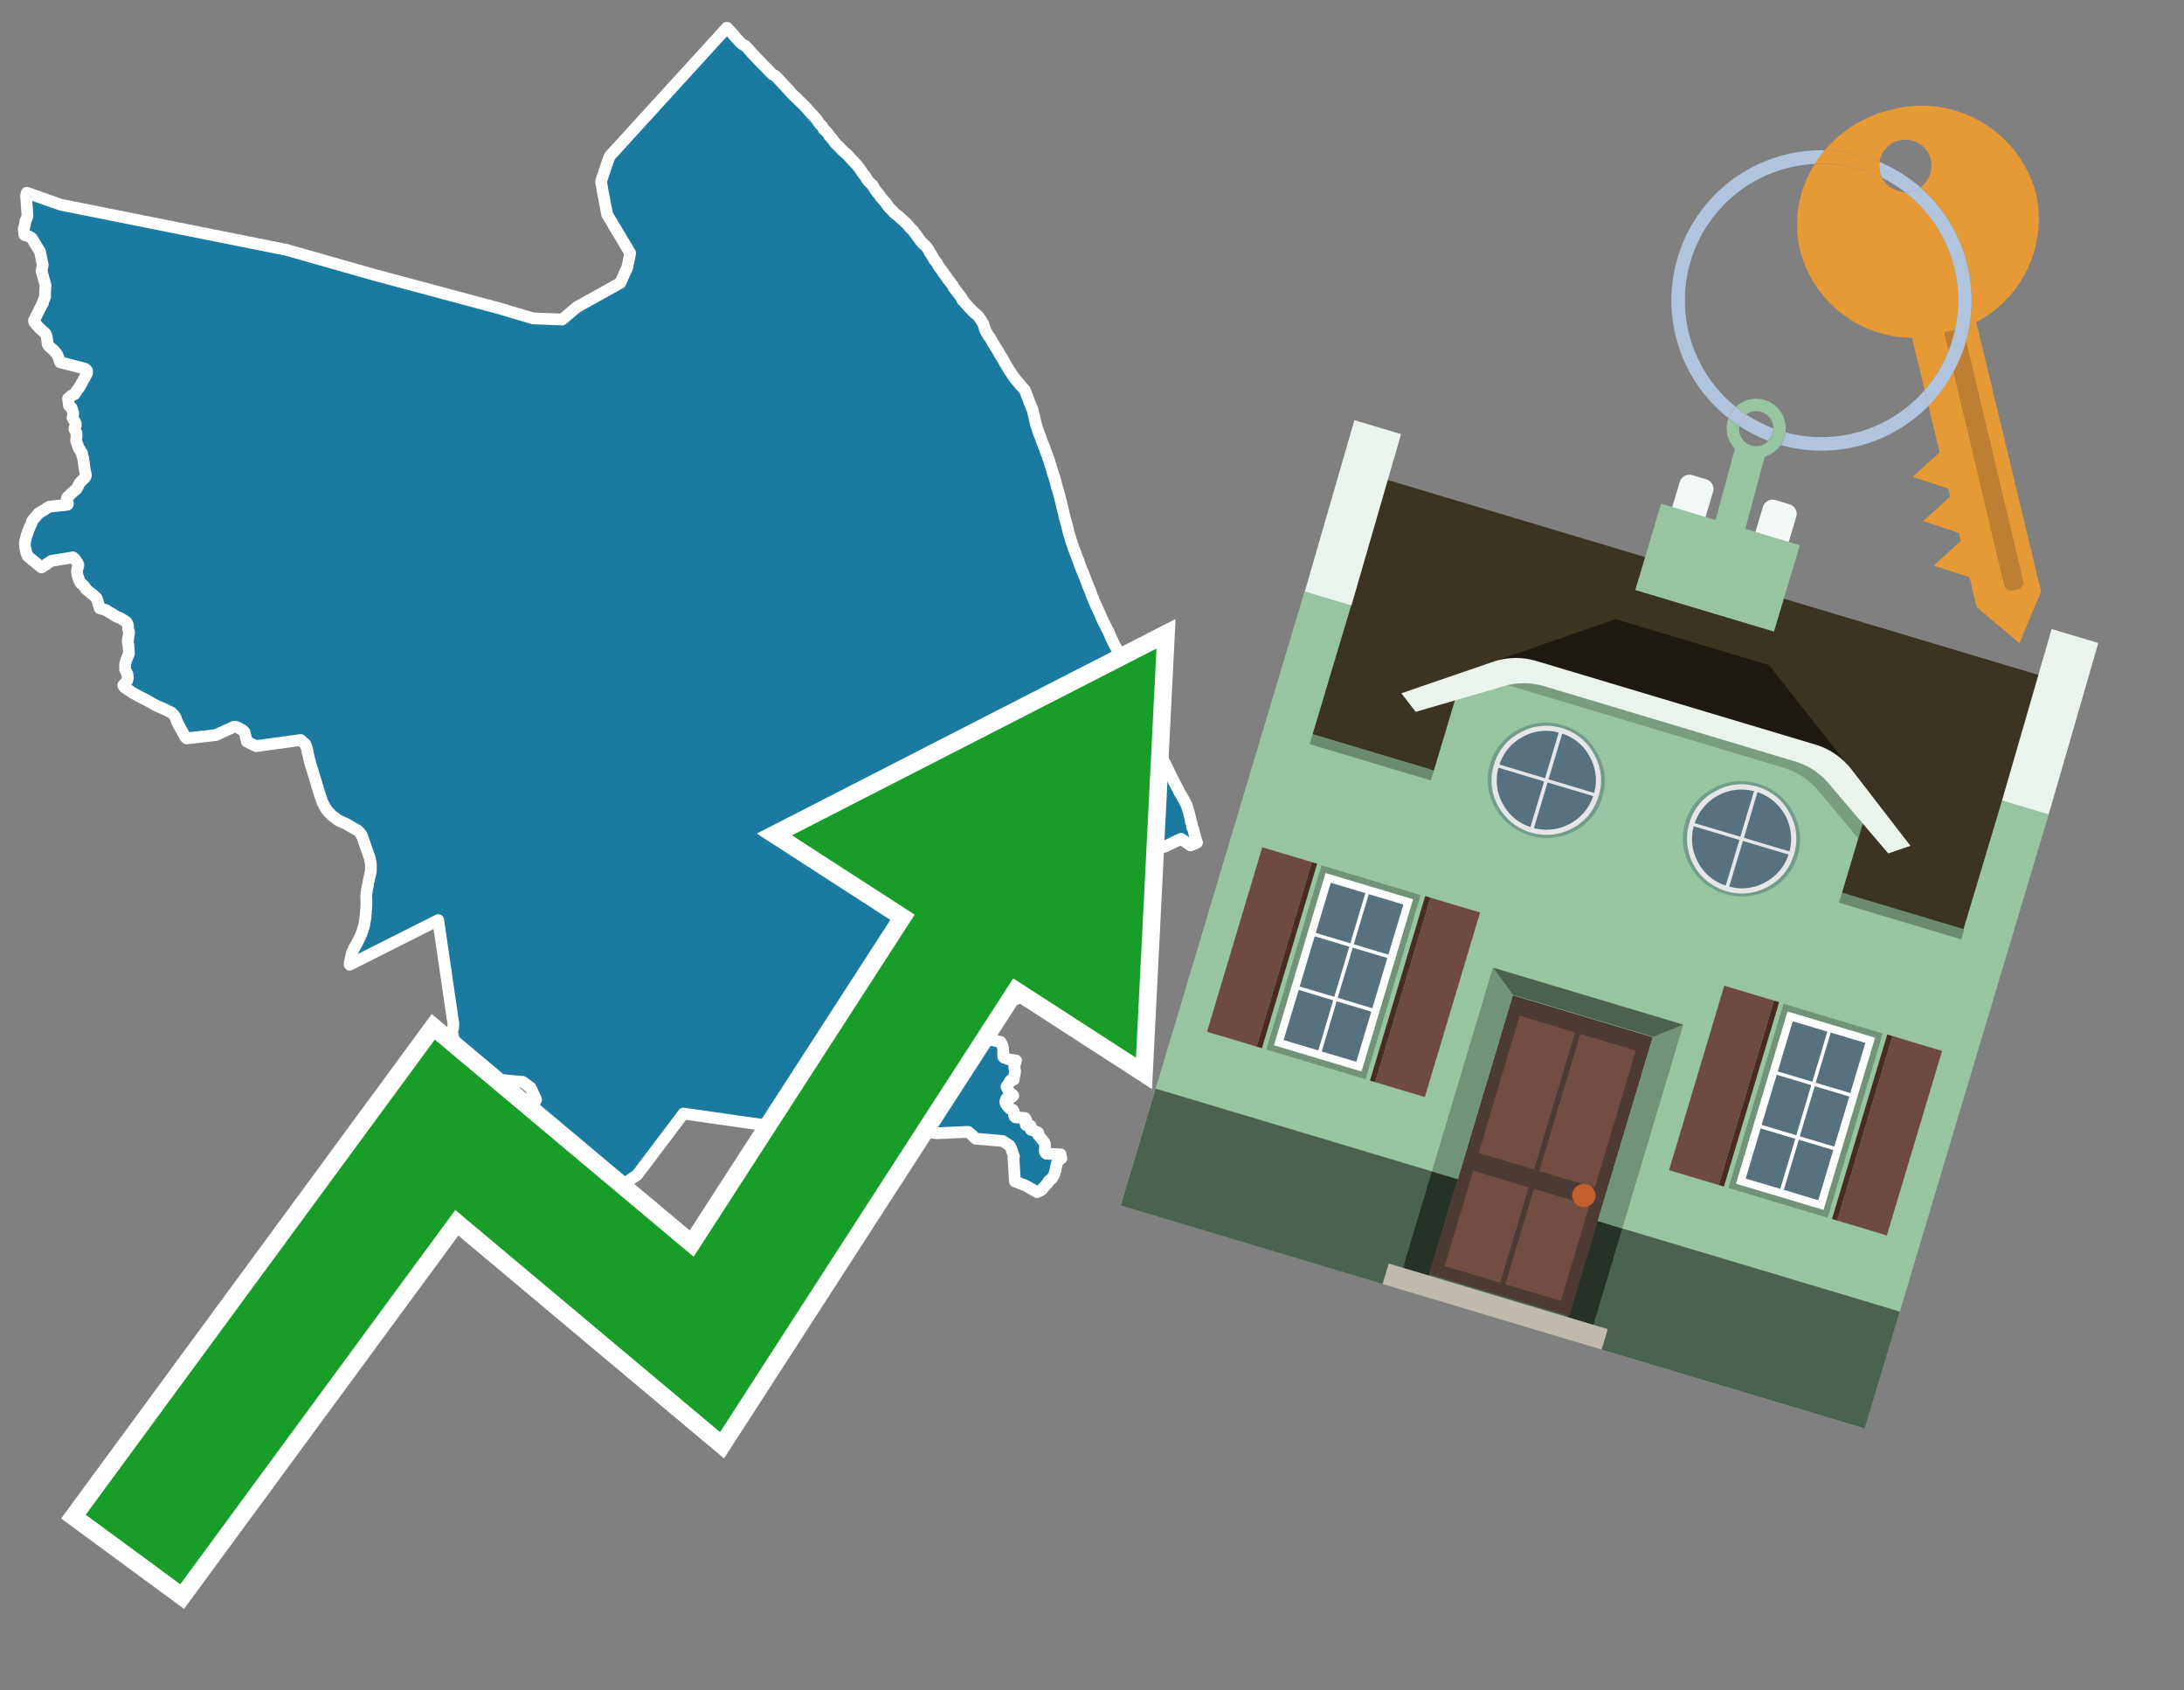 <svg id="Text" xmlns="http://www.w3.org/2000/svg" width="93.05" height="72" viewBox="0 0 93.05 72"><rect x="0" y="0" width="93.05" height="72" fill="#808080" stroke="none"/><polygon points="30.97,1.18 31.09,1.31 31.21,1.44 31.38,1.64 31.46,1.72 31.53,1.8 31.61,1.87 31.76,1.96 31.83,2.03 31.9,2.11 31.97,2.19 32.05,2.28 32.13,2.36 32.24,2.48 32.29,2.53 32.52,2.77 32.59,2.84 32.65,2.9 32.72,2.97 32.78,3.04 32.84,3.1 32.9,3.16 32.96,3.2 33.03,3.23 33.07,3.27 33.11,3.31 33.18,3.38 33.24,3.45 33.31,3.52 33.38,3.6 33.45,3.67 33.48,3.71 33.52,3.75 33.56,3.79 33.6,3.83 33.63,3.87 33.65,3.9 33.71,3.96 33.79,4.05 33.83,4.08 33.91,4.16 33.96,4.2 34.02,4.27 34.1,4.34 34.17,4.41 34.2,4.44 34.26,4.5 34.31,4.55 34.34,4.58 34.37,4.61 34.4,4.65 34.43,4.69 34.48,4.74 34.51,4.78 34.55,4.83 34.59,4.86 34.63,4.9 34.67,4.95 34.71,4.99 34.78,5.07 34.8,5.1 34.85,5.17 34.91,5.26 34.95,5.3 35.01,5.36 35.03,5.39 35.07,5.45 35.09,5.5 35.12,5.53 35.18,5.58 35.21,5.61 35.26,5.66 35.3,5.73 35.31,5.76 35.35,5.8 35.38,5.84 35.41,5.87 35.45,5.91 35.48,5.95 35.5,5.98 35.54,6.04 35.57,6.08 35.61,6.12 35.65,6.16 35.7,6.21 35.73,6.24 35.77,6.27 35.8,6.31 35.86,6.37 35.88,6.4 35.95,6.46 36.03,6.53 36.09,6.58 36.14,6.63 36.19,6.69 36.24,6.75 36.28,6.79 36.33,6.84 36.36,6.88 36.4,6.91 36.44,6.96 36.51,7.03 36.57,7.11 36.63,7.19 36.67,7.24 36.71,7.31 36.76,7.38 36.82,7.46 36.85,7.49 36.91,7.58 36.94,7.64 37,7.72 37.07,7.79 37.14,7.86 37.19,7.91 37.2,7.94 37.23,7.99 37.26,8.04 37.31,8.11 37.36,8.18 37.41,8.24 37.45,8.28 37.51,8.38 37.55,8.42 37.58,8.46 37.62,8.5 37.64,8.53 37.68,8.57 37.71,8.61 37.75,8.66 37.77,8.69 37.81,8.75 37.84,8.78 37.87,8.83 37.91,8.87 37.94,8.9 37.99,8.94 38.01,8.97 38.05,9.01 38.08,9.05 38.15,9.11 38.28,9.21 38.34,9.27 38.4,9.32 38.43,9.35 38.49,9.4 38.55,9.46 38.59,9.49 38.63,9.53 38.7,9.61 38.74,9.66 38.78,9.71 38.86,9.78 38.91,9.83 38.94,9.88 38.97,9.92 39.02,9.98 39.06,10.04 39.11,10.11 39.16,10.18 39.2,10.23 39.23,10.27 39.26,10.31 39.31,10.36 39.33,10.39 39.37,10.42 39.41,10.45 39.45,10.49 39.48,10.52 39.51,10.57 39.54,10.61 39.58,10.68 39.61,10.75 39.66,10.81 39.68,10.84 39.7,10.88 39.73,10.93 39.75,10.97 39.77,11.01 39.8,11.06 39.84,11.1 39.87,11.14 39.9,11.18 39.92,11.21 39.94,11.25 39.97,11.31 40,11.35 40.03,11.39 40.07,11.45 40.1,11.48 40.17,11.59 40.19,11.62 40.22,11.66 40.28,11.74 40.32,11.79 40.35,11.83 40.38,11.89 40.41,11.92 40.43,11.95 40.48,12.01 40.53,12.08 40.56,12.11 40.6,12.18 40.62,12.23 40.66,12.28 40.7,12.33 40.73,12.38 40.77,12.42 40.79,12.45 40.88,12.57 40.91,12.61 40.98,12.7 40.98,12.74 41,12.78 41.05,12.82 41.1,12.88 41.15,12.94 41.2,13 41.25,13.05 41.3,13.11 41.36,13.17 41.4,13.21 41.43,13.25 41.48,13.29 41.54,13.35 41.61,13.4 41.64,13.43 41.67,13.46 41.71,13.51 41.83,13.69 41.87,13.76 41.9,13.81 41.91,13.85 41.92,13.88 41.95,13.98 41.97,14.04 42,14.11 42.09,14.26 42.11,14.3 42.19,14.4 42.21,14.44 42.25,14.51 42.27,14.55 42.3,14.61 42.37,14.71 42.41,14.78 42.47,14.87 42.51,14.94 42.54,14.98 42.56,15.04 42.61,15.12 42.65,15.18 42.76,15.36 42.83,15.49 42.86,15.53 42.9,15.61 42.94,15.67 42.99,15.76 43.05,15.84 43.11,15.94 43.18,16.04 43.21,16.08 43.24,16.12 43.31,16.21 43.4,16.31 43.43,16.35 43.47,16.4 43.53,16.47 43.62,16.57 43.66,16.61 43.69,16.68 43.7,16.71 43.71,16.74 43.76,16.87 43.78,16.92 43.82,17.02 43.85,17.1 43.87,17.17 43.9,17.23 43.94,17.33 43.97,17.4 43.99,17.45 44,17.48 44.01,17.54 44.04,17.66 44.07,17.76 44.08,17.84 44.12,17.99 44.14,18.08 44.16,18.15 44.19,18.24 44.22,18.34 44.24,18.39 44.27,18.48 44.3,18.54 44.34,18.64 44.37,18.73 44.4,18.82 44.44,18.92 44.46,18.97 44.5,19.07 44.53,19.17 44.59,19.32 44.63,19.42 44.66,19.52 44.69,19.59 44.72,19.68 44.73,19.74 44.76,19.82 44.79,19.92 44.81,19.98 44.84,20.1 44.86,20.16 44.91,20.3 44.95,20.44 44.97,20.49 44.98,20.55 45,20.62 45.02,20.69 45.04,20.78 45.07,20.87 45.09,20.95 45.13,21.08 45.16,21.2 45.18,21.28 45.2,21.35 45.22,21.44 45.24,21.53 45.26,21.61 45.28,21.7 45.31,21.8 45.33,21.9 45.35,21.99 45.37,22.08 45.4,22.16 45.42,22.26 45.45,22.36 45.48,22.47 45.5,22.56 45.52,22.66 45.54,22.72 45.61,22.94 45.62,22.99 45.64,23.04 45.67,23.14 45.71,23.25 45.74,23.35 45.78,23.45 45.85,23.63 45.9,23.78 45.94,23.86 45.97,23.94 45.99,24.02 46.06,24.2 46.1,24.3 46.14,24.39 46.18,24.49 46.22,24.59 46.25,24.68 46.29,24.77 46.33,24.89 46.37,24.98 46.39,25.04 46.43,25.12 46.46,25.2 46.48,25.25 46.5,25.32 46.54,25.42 46.58,25.51 46.59,25.54 46.61,25.6 46.64,25.65 46.66,25.71 46.7,25.79 46.71,25.83 46.77,25.95 46.81,26.04 46.84,26.1 46.87,26.17 46.9,26.24 46.95,26.35 46.99,26.44 47.04,26.54 47.08,26.62 47.1,26.66 47.19,26.84 47.22,26.89 47.25,26.96 47.3,27.07 47.32,27.13 47.35,27.19 47.38,27.25 47.44,27.38 47.47,27.44 47.52,27.53 47.55,27.58 47.57,27.62 47.6,27.68 47.67,27.81 47.71,27.9 47.73,27.93 47.75,27.97 47.76,28 47.8,28.09 47.82,28.16 47.85,28.22 47.9,28.31 47.93,28.38 47.95,28.43 47.97,28.47 47.99,28.54 48.03,28.63 48.05,28.68 48.07,28.79 48.08,28.82 48.1,28.92 48.11,28.95 48.12,29.02 48.14,29.07 48.17,29.13 48.21,29.23 48.25,29.34 48.29,29.43 48.31,29.48 48.34,29.55 48.37,29.61 48.43,29.73 48.46,29.8 48.51,29.91 48.55,30 48.59,30.09 48.63,30.2 48.67,30.29 48.68,30.33 48.7,30.4 48.74,30.51 48.77,30.6 48.78,30.63 48.81,30.71 48.83,30.78 48.86,30.84 48.88,30.89 48.94,31.01 48.96,31.05 48.97,31.08 49,31.16 49.05,31.26 49.09,31.36 49.11,31.42 49.14,31.48 49.17,31.55 49.21,31.63 49.22,31.66 49.26,31.75 49.3,31.84 49.34,31.92 49.38,32.02 49.42,32.11 49.45,32.16 49.47,32.21 49.51,32.28 49.55,32.35 49.58,32.41 49.63,32.5 49.69,32.62 49.73,32.71 49.8,32.85 49.88,33.02 49.92,33.1 49.98,33.22 50.03,33.32 50.08,33.41 50.13,33.51 50.19,33.61 50.22,33.69 50.26,33.76 50.28,33.79 50.32,33.86 50.38,33.96 50.39,33.99 50.43,34.05 50.46,34.1 50.48,34.14 50.51,34.21 50.54,34.26 50.57,34.32 50.59,34.4 50.62,34.51 50.65,34.59 50.69,34.76 50.72,34.89 50.74,35.01 50.77,35.06 50.79,35.16 50.79,35.22 50.82,35.29 50.84,35.32 50.86,35.41 50.92,35.64 50.96,35.76 50.99,35.86 51,35.89 50.94,35.92 50.87,35.95 50.72,36.01 50.47,35.83 50.32,35.73 50.19,35.79 49.67,36.04 49.61,36.07 49.44,36.1 49.24,36.13 49.02,36.17 48.79,36.21 48.76,36.24 48.68,36.27 48.58,36.3 48.5,36.33 48.41,36.36 48.35,36.39 48.25,36.42 48.19,36.45 48.09,36.48 48,36.51 42.23,36.85 42.23,37.83 43.38,38.1 43.87,38.32 43.95,38.99 44.01,39.37 44.01,39.42 44.02,39.55 44.03,39.6 44.05,39.66 44.07,39.69 44.07,39.78 44.05,39.89 44.03,39.93 44.01,39.96 43.95,39.99 43.97,40.02 43.97,40.1 43.98,40.14 43.99,40.36 44.03,40.67 44.05,40.7 44.07,40.74 44.14,40.86 44.16,40.92 44.21,41.05 44.25,41.16 44.27,41.22 44.27,41.28 44.26,41.32 44.26,41.37 44.25,41.41 44.24,41.45 44.22,41.5 44.19,41.54 44.15,41.57 43.87,41.6 43.69,41.65 43.51,41.69 43.51,41.73 43.51,41.77 43.49,41.81 43.47,41.85 43.44,41.89 43.41,41.94 43.37,42.05 43.35,42.09 43.32,42.14 43.42,42.18 43.43,42.21 43.44,42.24 43.44,42.28 43.42,42.32 43.46,42.4 43.44,42.43 43.4,42.46 43.36,42.51 43.31,42.55 43.2,42.58 43.1,42.61 43.02,42.66 42.97,42.69 42.91,42.74 42.87,42.78 42.84,42.81 42.79,42.88 42.74,42.96 42.71,43.02 42.68,43.06 42.66,43.09 42.64,43.13 42.62,43.16 42.59,43.2 42.56,43.24 42.45,43.36 42.4,43.4 42.38,43.43 42.34,43.46 42.32,43.49 42.31,43.52 42.31,43.55 42.31,43.62 42.3,43.65 42.28,43.68 42.24,43.71 42.19,43.75 42.03,43.95 42.02,43.98 42.01,44.01 42.01,44.04 42.01,44.07 42.02,44.12 42.03,44.15 42.06,44.19 42.08,44.22 42.12,44.25 42.17,44.28 42.3,44.31 42.63,44.38 42.65,44.41 42.66,44.44 42.69,44.48 42.7,44.52 42.71,44.55 42.72,44.58 42.73,44.62 42.74,44.68 42.74,44.72 42.74,44.79 42.74,44.83 42.74,44.99 42.75,45.02 42.78,45.05 42.88,45.08 42.96,45.12 43.29,45.17 43.25,45.3 43.22,45.39 43.21,45.43 43.22,45.5 43.25,45.62 43.24,45.7 43.21,45.83 43.19,45.96 43.19,45.99 43.05,46.02 42.99,46.12 42.98,46.15 42.96,46.18 42.91,46.24 42.88,46.28 42.92,46.36 42.95,46.42 42.98,46.47 43,46.51 43.01,46.54 43.05,46.57 43.12,46.61 43.15,46.64 43.17,46.67 43.12,46.72 43.05,46.77 42.87,46.8 42.83,46.93 42.84,46.97 42.85,47 42.87,47.04 42.9,47.08 42.99,47.19 43.02,47.22 43.1,47.25 43.16,47.28 43.18,47.31 43.19,47.34 43.19,47.4 43.2,47.46 43.2,47.5 43.22,47.53 43.23,47.56 43.26,47.59 43.67,47.62 43.72,47.7 43.73,47.73 43.73,47.77 43.71,47.83 43.7,47.88 43.71,47.92 43.91,47.95 43.9,47.98 43.89,48.03 43.9,48.06 43.91,48.09 43.92,48.12 44.03,48.15 44.23,48.24 44.22,48.31 44.23,48.34 44.29,48.4 44.34,48.47 44.41,48.55 44.47,48.63 44.49,48.66 44.51,48.69 44.52,48.74 44.52,48.93 44.51,49 44.52,49.05 44.53,49.08 44.55,49.11 44.58,49.14 45.19,49.17 45.19,49.22 45.22,49.34 45.16,49.38 45.11,49.43 45.08,49.46 45.05,49.5 45.03,49.55 45.02,49.58 45.01,49.64 44.99,49.7 44.98,49.75 44.98,49.79 44.97,49.84 44.96,49.87 44.95,49.91 44.93,49.97 44.92,50.01 44.89,50.07 44.87,50.11 44.84,50.16 44.82,50.19 44.79,50.22 44.75,50.25 44.69,50.29 44.66,50.36 44.63,50.39 44.61,50.42 44.58,50.45 44.51,50.53 44.46,50.58 44.43,50.62 44.41,50.65 44.36,50.69 44.32,50.72 44.24,50.75 44.19,50.78 43.7,50.5 43.24,50.32 43.18,49.31 43.2,49.26 43.07,48.88 43.05,48.85 43.01,48.79 42.72,48.6 41.57,48.5 41.5,48.44 41.44,48.37 41.25,48.21 39.91,48.27 35.45,47.65 34.42,48.18 31.7,47.8 29.12,47.43 27.15,50.04 26.03,50.82 23.08,48.82 22.68,47.15 22.82,46.89 22.83,46.86 22.84,46.83 22.6,46.32 22.27,46.08 21.88,46.05 19.39,45.79 19.36,45.66 19.39,45.58 19.41,45.55 19.53,45.35 19.65,45.26 19.67,45.23 19.51,44.94 19.46,44.87 19.25,43.9 19.3,43.81 19.32,43.59 19.27,43.33 19.27,43.3 18.67,39.19 14.9,41.09 14.9,41.02 14.99,40.61 15.03,40.51 15.05,40.47 15.07,40.42 15.15,40.28 15.18,40.23 15.37,39.85 15.41,39.75 15.5,39.47 15.53,39.33 15.57,39.08 15.57,39.04 15.58,38.96 15.59,38.89 15.59,38.79 15.6,38.74 15.6,38.68 15.61,38.57 15.61,38.53 15.61,38.48 15.61,38.42 15.61,38.37 15.61,38.25 15.6,38.21 15.61,38.05 15.63,37.96 15.64,37.87 15.67,37.74 15.68,37.69 15.69,37.6 15.7,37.55 15.71,37.52 15.73,37.43 15.74,37.36 15.76,37.3 15.77,37.25 15.78,37.2 15.79,37.17 15.8,37.11 15.8,37.02 15.8,36.94 15.8,36.81 15.79,36.75 15.78,36.68 15.77,36.65 15.75,36.54 15.45,35.68 15.42,35.6 15.38,35.53 15.34,35.48 15.32,35.45 15.25,35.38 14.81,35.13 14.77,35.1 14.43,34.95 14.28,34.84 14.23,34.8 14.12,34.72 14.07,34.66 14.02,34.62 13.91,34.48 13.88,34.43 13.8,34.29 13.74,34.17 13.64,33.89 13.56,33.64 13.55,33.58 13.51,33.47 13.46,33.29 13.36,32.97 13.35,32.93 13.31,32.8 13.26,32.65 13.17,32.32 13.11,32.06 13.1,31.98 13.07,31.87 13.05,31.81 13.01,31.7 12.81,31.52 10.91,31.78 10.52,31.59 10.43,31.23 10.42,31.19 10.35,31.11 10.12,30.98 9.98,30.95 9.19,31.31 7.95,31.45 7.89,31.39 7.54,30.74 7.51,30.66 7.48,30.56 7.43,30.48 7.32,30.36 7.11,30.26 7.06,30.23 6.93,30.17 6.83,30.13 6.67,30.06 6.61,30.03 6.35,29.88 6.3,29.85 5.98,29.69 5.78,29.58 5.65,29.51 5.48,29.39 5.35,29.31 5.31,29.28 5.25,29.19 5.42,28.99 5.45,28.86 5.43,28.76 5.43,28.72 5.33,28.51 5.33,28.28 5.4,28.06 5.49,27.85 5.49,27.76 5.47,27.47 5.44,27.31 5.49,27.01 5.5,26.93 5.46,26.81 5.46,26.73 5.44,26.59 5.4,26.51 5.37,26.48 5.24,26.4 5.11,26.32 5.02,26.29 4.87,26.21 4.76,26.13 4.64,26.07 4.53,25.99 4.25,25.91 4.12,25.48 3.99,25.36 3.66,25.09 3.62,25.01 3.55,24.93 3.46,24.86 3.42,24.81 3.37,24.71 3.35,24.65 3.32,24.56 3.29,24.45 3.28,24.35 3.29,24.24 3.33,24.14 3.33,24.11 3.34,24.06 3.31,23.99 3.2,23.82 3.11,23.74 2.19,23.89 1.77,24.17 1.18,23.69 1.12,23.54 1.07,23.29 1.06,23.1 1.12,22.87 1.13,22.82 1.15,22.76 1.21,22.6 1.28,22.42 1.34,22.31 1.36,22.21 1.42,22.12 1.49,22.05 1.65,21.86 1.7,21.83 1.8,21.77 1.87,21.73 1.99,21.65 2.11,21.58 2.87,21.5 2.89,21.47 2.89,21.41 2.87,21.38 2.84,21.25 2.88,21.17 2.93,21.13 3.04,21.02 3.08,20.98 3.15,20.92 3.25,20.84 3.32,20.73 3.38,20.59 3.44,20.52 3.56,20.4 3.59,20.37 3.63,20.33 3.66,20.26 3.66,20.21 3.62,20.06 3.54,19.49 3.5,19.39 3.5,19.36 3.49,19.29 3.44,19.23 3.4,19.14 3.36,19.1 3.27,18.85 3.24,18.76 3.25,18.69 3.26,18.61 3.26,18.45 3.17,18.28 3.19,18.19 3.23,18.11 3.23,18.05 3.22,18.02 3.19,17.96 3.16,17.92 3.09,17.8 3.11,17.7 3.12,17.59 3.05,17.37 2.94,17.28 2.9,16.98 3.05,16.84 3.16,16.8 3.19,16.77 3.27,16.64 3.35,16.54 3.42,16.43 3.66,15.99 3.71,15.88 3.71,15.79 3.66,15.73 3.61,15.7 3.11,15.57 2.56,15.43 2.52,15.3 2.51,15.27 2.43,15.09 2.28,14.91 2.18,14.83 2.08,14.74 2.03,14.66 2.01,14.47 1.99,14.34 1.94,14.21 1.89,14.16 1.72,14.01 1.64,13.93 1.46,13.72 1.45,13.65 1.79,12.97 1.83,12.91 1.83,12.85 1.92,12.65 1.92,12.54 1.92,12.49 1.94,12.15 1.77,11.54 1.82,11.28 1.7,10.71 1.35,10.14 1.26,10.08 1.04,10.01 1.01,9.75 1.06,9.58 1.08,9.43 1.16,9.24 1.17,9.17 1.11,8.34 1.14,8.21 2.59,8.72 12.2,10.64 15.96,11.71 21.3,13.14 22.7,13.56 23.95,13.61 24.58,13.08 26.43,12.05 26.67,11.51 26.72,11.42 26.85,10.78 25.87,9.14 25.68,8.15 25.61,7.75 25.62,7.69 25.83,7.06 25.97,6.66 " fill="#1b7aa0" stroke="#fff" stroke-linejoin="round" stroke-width="0.5"/><polygon points="49.272 27.624 33.741 35.58 38.97 38.959 29.553 53.529 18.525 44.281 3.652 64.518 7.681 67.479 19.396 51.538 30.678 60.999 43.169 41.673 48.398 45.053 49.272 27.624" fill="none" stroke="#fff" stroke-miterlimit="10" stroke-width="1.5"/><polygon points="49.272 27.624 33.741 35.58 38.97 38.959 29.553 53.529 18.525 44.281 3.652 64.518 7.681 67.479 19.396 51.538 30.678 60.999 43.169 41.673 48.398 45.053 49.272 27.624" fill="#179d28"/><path d="M80.19,7.577a1.16,1.16,0,0,1-.094-.251,1.114,1.114,0,0,1-.018-.429A6.367,6.367,0,0,0,77.743,6.4a5.269,5.269,0,0,0-.423.577c.1,0,.192-.007.288-.007A5.794,5.794,0,0,1,80.19,7.577Z" fill="#e69a35"/><path d="M77.608,6.4A6.394,6.394,0,0,0,73.64,17.81a1.26,1.26,0,0,1,.317-.48A5.821,5.821,0,0,1,77.32,6.981a5.269,5.269,0,0,1,.423-.577Z" fill="#b0c4de"/><path d="M84.2,13.72a4.962,4.962,0,0,0,2.545-5.48,5.047,5.047,0,0,0-6.179-3.566A5.322,5.322,0,0,0,77.743,6.4a6.367,6.367,0,0,1,2.335.493,1.114,1.114,0,1,1,1.736,1.084,6.392,6.392,0,0,1,.347,9.3l.479,1.985-.438.4-.716.648.92.3.6.2.082.341-.438.4-.716.648.92.3.605.2.082.341-.438.4-.716.649.92.3.605.2.307,1.274,1.821,1.534.921-2.2Z" fill="#e69a35"/><path d="M81.154,8.179a1.115,1.115,0,0,1-.964-.6,5.794,5.794,0,0,0-2.582-.6c-.1,0-.192,0-.288.007a4.783,4.783,0,0,0-.625,3.685,4.962,4.962,0,0,0,4.765,3.715L82,16.617a5.82,5.82,0,0,0-.846-8.438Z" fill="#e69a35"/><path d="M74.1,18.142a6.386,6.386,0,0,0,1.232.63.73.73,0,0,0,.224-.527h0a5.783,5.783,0,0,1-1.159-.593A.733.733,0,0,0,74.1,18.142Z" fill="#b0c4de"/><path d="M74.4,17.652q-.228-.152-.44-.322a1.26,1.26,0,0,0-.317.48c.148.117.3.228.46.332A.733.733,0,0,1,74.4,17.652Z" fill="#b0c4de"/><path d="M74.824,16.984a1.257,1.257,0,0,0-.867.346c.141.114.288.222.44.322a.731.731,0,0,1,1.159.593h0a.732.732,0,1,1-1.463,0,.7.7,0,0,1,.007-.1c-.158-.1-.312-.215-.46-.332a1.258,1.258,0,0,0,.273,1.3l-.979,3.635,1.275.341.98-3.639a1.266,1.266,0,0,0,.681-.5,1.249,1.249,0,0,0,.2-.538,1.328,1.328,0,0,0,.012-.168A1.262,1.262,0,0,0,74.824,16.984Z" fill="#97c4a1"/><path d="M85.974,25.1l-.226.053a.3.3,0,0,1-.362-.223l-2.56-10.777.81-.193L86.2,24.736A.3.3,0,0,1,85.974,25.1Z" fill="#bf7f32"/><path d="M80.1,7.326a1.16,1.16,0,0,0,.094.251,5.833,5.833,0,0,1,.964.6,1.137,1.137,0,0,0,.287-.031,1.108,1.108,0,0,0,.373-.167A6.371,6.371,0,0,0,80.078,6.9,1.114,1.114,0,0,0,80.1,7.326Z" fill="#b0c4de"/><path d="M77.608,18.618a5.836,5.836,0,0,1-1.534-.2,1.24,1.24,0,0,1-.2.537,6.4,6.4,0,0,0,6.291-1.666L82,16.617A5.807,5.807,0,0,1,77.608,18.618Z" fill="#b0c4de"/><path d="M81.814,7.981a1.108,1.108,0,0,1-.373.167,1.137,1.137,0,0,1-.287.031A5.82,5.82,0,0,1,82,16.617l.161.667a6.392,6.392,0,0,0-.347-9.3Z" fill="#b0c4de"/><polygon points="83.79 39.753 55.78 31.364 58.988 20.404 86.964 28.783 83.79 39.753 83.79 39.753" fill="#3c3422" fill-rule="evenodd"/><polygon points="81.705 53.32 87.284 34.692 85.297 34.097 83.656 39.575 55.926 31.269 57.567 25.791 55.579 25.196 47.746 51.348 79.451 60.844 81.705 53.32" fill="#97c4a1" fill-rule="evenodd"/><rect x="69.522" y="21.148" width="0.444" height="28.983" transform="translate(15.592 92.226) rotate(-73.326)" opacity="0.3"/><polygon points="87.284 34.692 85.297 34.097 87.411 26.793 89.398 27.388 87.284 34.692 87.284 34.692" fill="#eaf3ec" fill-rule="evenodd"/><polygon points="57.578 25.794 55.591 25.199 57.705 17.896 59.692 18.491 57.578 25.794 57.578 25.794" fill="#eaf3ec" fill-rule="evenodd"/><polygon points="79.451 60.844 80.943 55.865 49.238 46.369 47.747 51.348 79.451 60.844 79.451 60.844" fill="#4c6251" fill-rule="evenodd"/><path d="M71.566,20.528l-.522,1.743,1.418.425.523-1.744a.432.432,0,0,0-.289-.536l-.593-.177A.431.431,0,0,0,71.566,20.528Z" fill="#f3f9f8" fill-rule="evenodd"/><path d="M75.111,21.589l-.522,1.743,1.418.425.522-1.743a.43.43,0,0,0-.289-.536l-.593-.178A.43.43,0,0,0,75.111,21.589Z" fill="#f3f9f8" fill-rule="evenodd"/><polygon points="75.368 28.329 68.829 26.37 63.807 28.121 78.733 32.591 75.368 28.329" fill="#1e1a11"/><polygon points="78.248 32.422 64.442 28.287 62.236 28.998 60.064 36.247 77.453 41.455 79.651 34.116 78.248 32.422" fill="#97c4a1"/><path d="M77.74,32.516S65.088,28.725,65,28.7l-.938.43,11.892,3.562a3.175,3.175,0,0,1,1.532,1l1.685,2.02.327-1.09Z" fill-rule="evenodd" opacity="0.2"/><path d="M77.35,31.716,65.458,28.154a3.041,3.041,0,0,0-1.854.037l-3.9,1.339.611.79,3.626-1.054a3.045,3.045,0,0,1,1.855-.037l10.673,3.2A3.028,3.028,0,0,1,78,33.477l2.45,2.874.945-.325-2.518-3.26A3.036,3.036,0,0,0,77.35,31.716Z" fill="#eaf3ec"/><polygon points="76.683 23.223 70.773 21.453 69.671 25.132 75.581 26.902 76.683 23.223 76.683 23.223" fill="#97c4a1" fill-rule="evenodd"/><g id="Symbol_9_0_Layer2_0_MEMBER_8_MEMBER_21_MEMBER_0_FILL" data-name="Symbol 9 0 Layer2 0 MEMBER 8 MEMBER 21 MEMBER 0 FILL"><path d="M66.584,30.892a2.39,2.39,0,0,0-1.891.189,2.317,2.317,0,0,0-1.2,1.448A2.345,2.345,0,0,0,63.7,34.4a2.528,2.528,0,0,0,3.367,1.008,2.339,2.339,0,0,0,1.2-1.447,2.313,2.313,0,0,0-.208-1.87A2.394,2.394,0,0,0,66.584,30.892Z" fill="#729d8c"/></g><g id="Symbol_9_0_Layer2_0_MEMBER_8_MEMBER_21_MEMBER_1_FILL" data-name="Symbol 9 0 Layer2 0 MEMBER 8 MEMBER 21 MEMBER 1 FILL"><path d="M66.547,31.016a2.241,2.241,0,0,0-1.769.185,2.213,2.213,0,0,0-1.127,1.376,2.239,2.239,0,0,0,.185,1.768,2.341,2.341,0,0,0,3.145.942,2.234,2.234,0,0,0,1.126-1.376,2.207,2.207,0,0,0-.185-1.768A2.237,2.237,0,0,0,66.547,31.016Z" fill="#e6e6e6"/></g><g id="Symbol_9_0_Layer2_0_MEMBER_8_MEMBER_21_MEMBER_2_MEMBER_0_FILL" data-name="Symbol 9 0 Layer2 0 MEMBER 8 MEMBER 21 MEMBER 2 MEMBER 0 FILL"><path d="M65.787,33.284,63.843,32.7a2.036,2.036,0,0,0,.186,1.539,2.015,2.015,0,0,0,1.175.986Z" fill="#58717f"/></g><g id="Symbol_9_0_Layer2_0_MEMBER_8_MEMBER_21_MEMBER_2_MEMBER_1_FILL" data-name="Symbol 9 0 Layer2 0 MEMBER 8 MEMBER 21 MEMBER 2 MEMBER 1 FILL"><path d="M65.827,33.148l.582-1.944a2.01,2.01,0,0,0-1.523.178,2.037,2.037,0,0,0-1,1.183Z" fill="#58717f"/></g><g id="Symbol_9_0_Layer2_0_MEMBER_8_MEMBER_21_MEMBER_2_MEMBER_2_FILL" data-name="Symbol 9 0 Layer2 0 MEMBER 8 MEMBER 21 MEMBER 2 MEMBER 2 FILL"><path d="M67.878,33.91l-1.943-.582-.582,1.944a2.1,2.1,0,0,0,2.525-1.362Z" fill="#58717f"/></g><g id="Symbol_9_0_Layer2_0_MEMBER_8_MEMBER_21_MEMBER_2_MEMBER_3_FILL" data-name="Symbol 9 0 Layer2 0 MEMBER 8 MEMBER 21 MEMBER 2 MEMBER 3 FILL"><path d="M66.558,31.249l-.582,1.943,1.943.582a2.031,2.031,0,0,0-.186-1.539A2.009,2.009,0,0,0,66.558,31.249Z" fill="#58717f"/></g><g id="Symbol_9_0_Layer2_0_MEMBER_8_MEMBER_21_MEMBER_0_FILL-2" data-name="Symbol 9 0 Layer2 0 MEMBER 8 MEMBER 21 MEMBER 0 FILL"><path d="M74.9,33.384a2.4,2.4,0,0,0-1.891.189,2.316,2.316,0,0,0-1.2,1.448,2.341,2.341,0,0,0,.209,1.87A2.527,2.527,0,0,0,75.387,37.9a2.345,2.345,0,0,0,1.2-1.447,2.314,2.314,0,0,0-.209-1.87A2.389,2.389,0,0,0,74.9,33.384Z" fill="#729d8c"/></g><g id="Symbol_9_0_Layer2_0_MEMBER_8_MEMBER_21_MEMBER_1_FILL-2" data-name="Symbol 9 0 Layer2 0 MEMBER 8 MEMBER 21 MEMBER 1 FILL"><path d="M74.867,33.508a2.239,2.239,0,0,0-1.768.185,2.21,2.21,0,0,0-1.127,1.376,2.316,2.316,0,0,0,1.564,2.883,2.261,2.261,0,0,0,1.765-.173A2.237,2.237,0,0,0,76.428,36.4a2.209,2.209,0,0,0-.185-1.769A2.239,2.239,0,0,0,74.867,33.508Z" fill="#e6e6e6"/></g><g id="Symbol_9_0_Layer2_0_MEMBER_8_MEMBER_21_MEMBER_2_MEMBER_0_FILL-2" data-name="Symbol 9 0 Layer2 0 MEMBER 8 MEMBER 21 MEMBER 2 MEMBER 0 FILL"><path d="M74.107,35.776l-1.943-.582a2.031,2.031,0,0,0,.186,1.539,2.009,2.009,0,0,0,1.175.986Z" fill="#58717f"/></g><g id="Symbol_9_0_Layer2_0_MEMBER_8_MEMBER_21_MEMBER_2_MEMBER_1_FILL-2" data-name="Symbol 9 0 Layer2 0 MEMBER 8 MEMBER 21 MEMBER 2 MEMBER 1 FILL"><path d="M74.148,35.64,74.73,33.7a2.1,2.1,0,0,0-2.525,1.362Z" fill="#58717f"/></g><g id="Symbol_9_0_Layer2_0_MEMBER_8_MEMBER_21_MEMBER_2_MEMBER_2_FILL-2" data-name="Symbol 9 0 Layer2 0 MEMBER 8 MEMBER 21 MEMBER 2 MEMBER 2 FILL"><path d="M76.2,36.4l-1.943-.582-.582,1.944a2.015,2.015,0,0,0,1.523-.178A2.036,2.036,0,0,0,76.2,36.4Z" fill="#58717f"/></g><g id="Symbol_9_0_Layer2_0_MEMBER_8_MEMBER_21_MEMBER_2_MEMBER_3_FILL-2" data-name="Symbol 9 0 Layer2 0 MEMBER 8 MEMBER 21 MEMBER 2 MEMBER 3 FILL"><path d="M74.879,33.741,74.3,35.684l1.943.582a2.1,2.1,0,0,0-1.361-2.525Z" fill="#58717f"/></g><polygon points="51.426 43.946 53.542 44.58 55.896 36.723 53.78 36.089 51.426 43.946 51.426 43.946" fill="#6e4a3f" fill-rule="evenodd"/><polygon points="53.542 44.58 53.764 44.647 56.117 36.789 55.896 36.723 53.542 44.58 53.542 44.58" fill="#482b22" fill-rule="evenodd"/><polygon points="60.706 46.726 58.59 46.092 60.943 38.235 63.059 38.868 60.706 46.726 60.706 46.726" fill="#6e4a3f" fill-rule="evenodd"/><polygon points="58.59 46.092 58.368 46.026 60.722 38.168 60.943 38.235 58.59 46.092 58.59 46.092" fill="#482b22" fill-rule="evenodd"/><rect x="53.146" y="39.209" width="8.19" height="4.408" transform="translate(1.145 84.365) rotate(-73.326)" fill="#719379"/><polygon points="60.205 38.304 56.474 37.187 54.277 44.522 58.008 45.639 60.205 38.304 60.205 38.304" fill="#fff" fill-rule="evenodd"/><path d="M59.792,38.527l-.64,2.136-1.474-.442.639-2.135,1.475.441Zm-1.621-.485-.64,2.136-1.474-.442L56.7,37.6l1.474.442Zm-2.158,1.84,1.475.441-.64,2.136-1.474-.441.639-2.136Zm-.683,2.282,1.474.441-.639,2.136L54.69,44.3l.64-2.135Zm.981,2.621.639-2.136,1.475.442-.64,2.135-1.474-.441Zm2.158-1.84L56.994,42.5l.64-2.136,1.474.442-.639,2.136Z" fill="#58717f" fill-rule="evenodd"/><polygon points="80.39 52.621 78.274 51.988 80.628 44.13 82.743 44.764 80.39 52.621 80.39 52.621" fill="#6e4a3f" fill-rule="evenodd"/><polygon points="78.274 51.988 78.053 51.921 80.406 44.064 80.628 44.13 78.274 51.988 78.274 51.988" fill="#482b22" fill-rule="evenodd"/><polygon points="71.111 49.842 73.227 50.476 75.58 42.619 73.464 41.985 71.111 49.842 71.111 49.842" fill="#6e4a3f" fill-rule="evenodd"/><polygon points="73.227 50.476 73.448 50.542 75.802 42.685 75.58 42.619 73.227 50.476 73.227 50.476" fill="#482b22" fill-rule="evenodd"/><rect x="72.83" y="45.105" width="8.19" height="4.408" transform="translate(9.534 107.426) rotate(-73.326)" fill="#719379"/><polygon points="76.159 43.083 79.889 44.2 77.692 51.535 73.962 50.418 76.159 43.083 76.159 43.083" fill="#fff" fill-rule="evenodd"/><path d="M76.381,43.5l1.475.442-.64,2.135-1.475-.441.64-2.136ZM78,43.981l1.474.442-.64,2.136-1.474-.442L78,43.981Zm.791,2.724-.64,2.135L76.679,48.4l.64-2.136,1.474.442Zm-.684,2.282-.639,2.135L76,50.68l.64-2.135,1.474.442Zm-2.26,1.65L74.375,50.2l.639-2.135,1.475.441-.64,2.136Zm-.791-2.724.64-2.135,1.474.441-.639,2.136-1.475-.442Z" fill="#58717f" fill-rule="evenodd"/><polygon points="67.888 56.431 69.118 52.323 68.019 51.994 66.789 56.102 67.888 56.431 67.888 56.431" fill="#263128" fill-rule="evenodd"/><polygon points="60.877 54.331 62.108 50.223 61.007 49.894 59.776 54.002 60.877 54.331 60.877 54.331" fill="#263128" fill-rule="evenodd"/><g id="Symbol_9_0_Layer2_0_MEMBER_8_MEMBER_12_MEMBER_0_FILL" data-name="Symbol 9 0 Layer2 0 MEMBER 8 MEMBER 12 MEMBER 0 FILL"><path d="M70.418,44.178l-5.965-1.786L60.9,54.27l5.964,1.786Z" fill="#4e3a34"/></g><g id="Symbol_9_0_Layer2_0_MEMBER_8_MEMBER_12_MEMBER_1_MEMBER_0_FILL" data-name="Symbol 9 0 Layer2 0 MEMBER 8 MEMBER 12 MEMBER 1 MEMBER 0 FILL"><path d="M65.358,49.815l1.75-5.843-2.363-.708L63,49.107Z" fill="#744d42"/></g><g id="Symbol_9_0_Layer2_0_MEMBER_8_MEMBER_12_MEMBER_1_MEMBER_1_FILL" data-name="Symbol 9 0 Layer2 0 MEMBER 8 MEMBER 12 MEMBER 1 MEMBER 1 FILL"><path d="M67.331,44.039l-1.75,5.842,2.364.708,1.75-5.842Z" fill="#744d42"/></g><g id="Symbol_9_0_Layer2_0_MEMBER_8_MEMBER_12_MEMBER_2_MEMBER_0_FILL" data-name="Symbol 9 0 Layer2 0 MEMBER 8 MEMBER 12 MEMBER 2 MEMBER 0 FILL"><path d="M63.915,54.633l1.215-4.058-2.363-.707-1.215,4.057Z" fill="#744d42"/></g><g id="Symbol_9_0_Layer2_0_MEMBER_8_MEMBER_12_MEMBER_2_MEMBER_1_FILL" data-name="Symbol 9 0 Layer2 0 MEMBER 8 MEMBER 12 MEMBER 2 MEMBER 1 FILL"><path d="M66.5,55.407l1.215-4.057-2.363-.708L64.138,54.7Z" fill="#744d42"/></g><g id="Symbol_9_0_Layer2_0_MEMBER_8_MEMBER_13_FILL" data-name="Symbol 9 0 Layer2 0 MEMBER 8 MEMBER 13 FILL"><path d="M67.959,51.058a.439.439,0,0,0-.045-.367.487.487,0,0,0-.669-.2.445.445,0,0,0-.239.282.457.457,0,0,0,.041.378.481.481,0,0,0,.293.242.459.459,0,0,0,.377-.042A.453.453,0,0,0,67.959,51.058Z" fill="#c35e2d"/></g><g id="Symbol_9_0_Layer2_0_MEMBER_8_MEMBER_14_FILL" data-name="Symbol 9 0 Layer2 0 MEMBER 8 MEMBER 14 FILL"><path d="M64.557,42.047l-.951-.833-2.6,8.68,1.1.329Z" fill="#719379"/></g><g id="Symbol_9_0_Layer2_0_MEMBER_8_MEMBER_15_FILL" data-name="Symbol 9 0 Layer2 0 MEMBER 8 MEMBER 15 FILL"><path d="M71.718,43.643l-1.2.19L68.072,52.01l1.046.313Z" fill="#719379"/></g><g id="Symbol_9_0_Layer2_0_MEMBER_8_MEMBER_16_FILL" data-name="Symbol 9 0 Layer2 0 MEMBER 8 MEMBER 16 FILL"><path d="M63.627,41.22l.836,1.156,5.961,1.786,1.294-.519Z" fill="#4c6251"/></g><polygon points="58.905 54.69 59.166 53.819 68.498 56.614 68.237 57.485 58.905 54.69 58.905 54.69" fill="#c0b9ad" fill-rule="evenodd"/></svg>